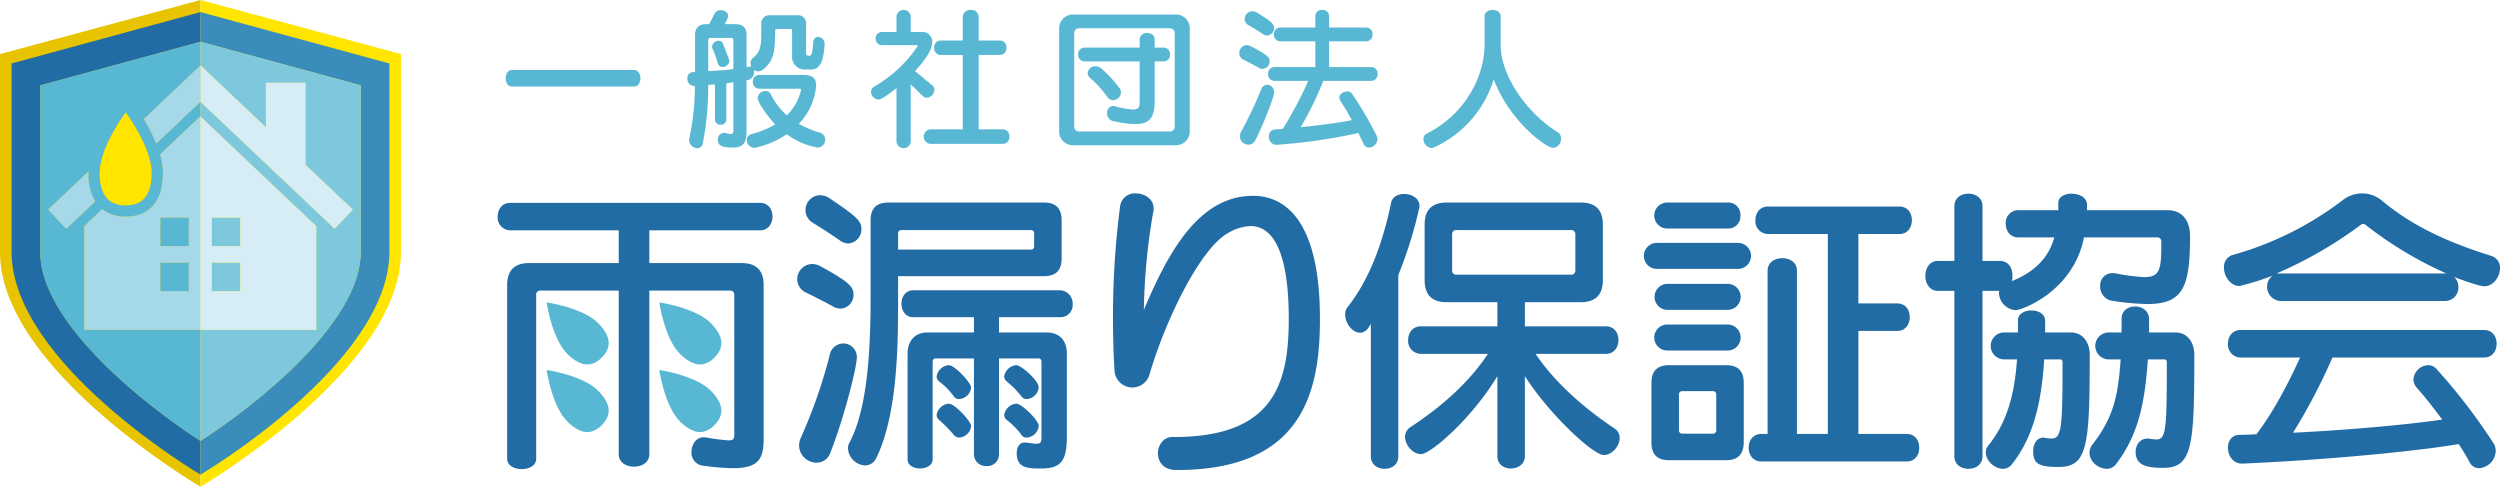 <svg id="logo" xmlns="http://www.w3.org/2000/svg" xmlns:xlink="http://www.w3.org/1999/xlink" width="730.702" height="142.254" viewBox="0 0 730.702 142.254">
  <defs>
    <clipPath id="clip-path">
      <rect id="長方形_57" data-name="長方形 57" width="730.702" height="142.254" fill="none"/>
    </clipPath>
  </defs>
  <g id="グループ_54" data-name="グループ 54" transform="translate(0 0)" clip-path="url(#clip-path)">
    <path id="パス_896" data-name="パス 896" d="M114,20.368c-1.209,0-1.792-1.209-1.792-2.419s.582-2.42,1.792-2.42h35.754c1.209,0,1.836,1.209,1.836,2.42s-.627,2.419-1.836,2.419Z" transform="translate(35.603 4.927)" fill="#58b8d3"/>
    <path id="パス_897" data-name="パス 897" d="M187.107,19.6a3.672,3.672,0,0,1-3.989-3.808V8.09c0-.27-.09-.315-.448-.315h-4.122c-.269,0-.358.09-.358.358-.134,5.422,0,8.738-3.674,11.561a2.175,2.175,0,0,1-1.3.447,2.1,2.1,0,0,1-1.254-.4c0,.134.045.269.045.4a2.363,2.363,0,0,1-2.2,2.6v14.92c0,3.181-.806,4.749-4.122,4.749-2.868,0-4.256-.493-4.256-2.284a1.845,1.845,0,0,1,1.747-2.017,1.68,1.68,0,0,1,.448.045,7.708,7.708,0,0,0,1.614.269c.582,0,.717-.269.717-1.03V23.322c-.672.09-1.254.224-2.06.314V34.209a1.516,1.516,0,0,1-1.658,1.523,1.539,1.539,0,0,1-1.658-1.523V23.95c-.581.045-1.344.088-1.971.134a87.093,87.093,0,0,1-1.569,17.025,1.619,1.619,0,0,1-1.612,1.478,2.457,2.457,0,0,1-2.42-2.374,2.623,2.623,0,0,1,.091-.582A73.823,73.823,0,0,0,154.714,24.4h-.269a2.031,2.031,0,0,1-1.927-2.195,1.691,1.691,0,0,1,1.658-1.838c.179,0,.4-.043.582-.043V9.568q0-3.227,3.226-3.226h.9c.582-1.03,1.255-2.42,1.524-3a1.9,1.9,0,0,1,1.881-1.075c1.03,0,2.151.627,2.151,1.657a2.373,2.373,0,0,1-.18.763c-.179.4-.447.985-.806,1.657h3.136q3.227,0,3.226,3.226v9.363c.358-.045.717-.179.985-.179a.434.434,0,0,1,.4.179,2.766,2.766,0,0,1-.223-1.12,1.858,1.858,0,0,1,.536-1.433c2.509-2.062,2.6-3.54,2.6-8.469V6.342a2.387,2.387,0,0,1,2.689-2.6h7.706A2.377,2.377,0,0,1,187.2,6.432v8.244c0,.9.448.9,1.03.9.717,0,.851-1.388,1.075-3.9.09-1.12.761-1.612,1.435-1.612a2.037,2.037,0,0,1,1.881,2.2v.178c-.314,4.078-.941,7.169-4.077,7.169ZM165.96,11.046a.594.594,0,0,0-.672-.672h-6a.594.594,0,0,0-.672.672v9.006c2.778-.091,5.376-.315,7.348-.584Zm-3.181,7.8a1.4,1.4,0,0,1-1.388-1.12,26.95,26.95,0,0,0-1.569-4.3,1.055,1.055,0,0,1-.09-.494,1.946,1.946,0,0,1,1.927-1.747,1.385,1.385,0,0,1,1.3.942c1.793,4.659,1.838,4.749,1.838,4.971a1.967,1.967,0,0,1-2.017,1.748m22.939,6.676c0-.179-.09-.314-.358-.314H173.487a1.885,1.885,0,0,1-1.838-2.017,1.859,1.859,0,0,1,1.838-2.015h12.9c2.689,0,3.763.985,3.763,3.047a17.928,17.928,0,0,1-5.062,11.246,28.336,28.336,0,0,0,6.094,2.553,2.137,2.137,0,0,1,1.612,2.062,2.263,2.263,0,0,1-2.241,2.329,21.631,21.631,0,0,1-9-3.9,26.3,26.3,0,0,1-9.408,3.989,2.353,2.353,0,0,1-2.285-2.285,1.732,1.732,0,0,1,1.433-1.747,27.639,27.639,0,0,0,6.9-2.823c-1.881-1.927-5.152-6.363-5.152-7.8a2.306,2.306,0,0,1,2.374-1.972,1.526,1.526,0,0,1,1.435.851A20.025,20.025,0,0,0,181.6,33a15.387,15.387,0,0,0,4.122-7.348Z" transform="translate(48.392 0.719)" fill="#58b8d3"/>
    <path id="パス_898" data-name="パス 898" d="M200.706,25.091c-3.9,3-4.749,3.316-5.286,3.316a2.291,2.291,0,0,1-2.151-2.239,1.783,1.783,0,0,1,.942-1.569A38.24,38.24,0,0,0,206.8,12.905c.045-.09.09-.134.09-.224a.193.193,0,0,0-.179-.179H196.45a1.832,1.832,0,0,1-1.836-1.926,1.809,1.809,0,0,1,1.836-1.927h4.256V4.035a2.1,2.1,0,0,1,4.167,0V8.649h3.181a2.833,2.833,0,0,1,3.092,3.047c0,1.882-1.614,4.7-5.018,8.378,1.12.9,3.584,3,4.973,4.122a1.65,1.65,0,0,1,.672,1.345,2.418,2.418,0,0,1-2.195,2.329,1.633,1.633,0,0,1-1.121-.448c-1.075-.941-2.642-2.642-3.584-3.45v16.8a2.1,2.1,0,0,1-4.167,0Zm9.812,16.265a2.151,2.151,0,0,1,0-4.256h9.542V15.37h-6.5a1.936,1.936,0,0,1-1.838-2.106,1.911,1.911,0,0,1,1.838-2.105h6.5V4.3A2.168,2.168,0,0,1,222.436,2.2,2.141,2.141,0,0,1,224.722,4.3v6.855h6.272a1.884,1.884,0,0,1,1.836,2.105,1.907,1.907,0,0,1-1.836,2.106h-6.272V37.1h7.123a1.923,1.923,0,0,1,1.838,2.15,1.908,1.908,0,0,1-1.838,2.106Z" transform="translate(61.322 0.697)" fill="#58b8d3"/>
    <path id="パス_899" data-name="パス 899" d="M239.039,41.435a4.016,4.016,0,0,1-4.032-4.034V7.25a4.014,4.014,0,0,1,4.032-4.032h30.153a4.035,4.035,0,0,1,3.987,4.032V37.4a4.007,4.007,0,0,1-3.987,4.034ZM268.788,8.683a1.415,1.415,0,0,0-1.433-1.433H240.831A1.415,1.415,0,0,0,239.4,8.683V35.968a1.415,1.415,0,0,0,1.433,1.433h26.524a1.415,1.415,0,0,0,1.433-1.433Zm-10.259,8.244H242.4a1.883,1.883,0,0,1-1.838-2.015,1.86,1.86,0,0,1,1.838-2.017h16.129V10.476a1.962,1.962,0,0,1,2.195-1.838c1.121,0,2.2.582,2.2,1.838v2.419h2.644a1.833,1.833,0,0,1,1.836,2.017,1.855,1.855,0,0,1-1.836,2.015h-2.644V28.576c0,4.885-1.612,6.676-5.645,6.676a32.006,32.006,0,0,1-6.542-.9,2.21,2.21,0,0,1-1.7-2.285,1.94,1.94,0,0,1,1.7-2.15,1.851,1.851,0,0,1,.493.09,24.334,24.334,0,0,0,5.331.985c1.972,0,1.972-1.031,1.972-2.733Zm-7.751,11.335a2.06,2.06,0,0,1-1.748-1.03,29.789,29.789,0,0,0-4.928-5.421,2,2,0,0,1-.761-1.479,2.2,2.2,0,0,1,2.33-1.972,2.791,2.791,0,0,1,1.792.718,39.886,39.886,0,0,1,5.107,5.555,2.2,2.2,0,0,1,.493,1.39,2.346,2.346,0,0,1-2.284,2.239" transform="translate(74.565 1.021)" fill="#58b8d3"/>
    <path id="パス_900" data-name="パス 900" d="M280.71,19.133c-1.747-.985-3.047-1.657-4.48-2.375a2.117,2.117,0,0,1-1.255-1.926,2.279,2.279,0,0,1,2.151-2.33,2.722,2.722,0,0,1,1.12.269c5.332,2.733,5.6,3.405,5.6,4.435a2.182,2.182,0,0,1-2.062,2.241,2.215,2.215,0,0,1-1.075-.314M277.619,41.58a2.446,2.446,0,0,1-2.463-2.42,2.893,2.893,0,0,1,.358-1.388,120.349,120.349,0,0,0,5.824-12.231,1.977,1.977,0,0,1,1.836-1.479,2.118,2.118,0,0,1,1.972,2.241c0,1.254-2.6,8.154-5.421,13.888a2.306,2.306,0,0,1-2.106,1.39m4.346-32.259c-1.792-1.209-2.866-1.836-4.256-2.642a2.11,2.11,0,0,1-1.164-1.838A2.274,2.274,0,0,1,278.783,2.6a2.684,2.684,0,0,1,1.435.447c4.122,2.509,4.928,3.271,4.928,4.437a2.168,2.168,0,0,1-2.015,2.2,1.976,1.976,0,0,1-1.166-.36m17.563,13.621a101.635,101.635,0,0,1-6.586,13.53c6.766-.672,12.186-1.478,14.92-2.06-1.209-2.241-2.375-4.167-3.316-5.6a1.817,1.817,0,0,1-.314-.987c0-1.075,1.209-1.792,2.286-1.792a1.64,1.64,0,0,1,1.388.627,106.329,106.329,0,0,1,7.214,12.321,2.151,2.151,0,0,1,.224,1.03,2.531,2.531,0,0,1-2.42,2.42,1.778,1.778,0,0,1-1.657-1.164c-.493-1.031-.985-2.106-1.478-3.092a162.445,162.445,0,0,1-23.926,3.45h-.134a2.277,2.277,0,0,1-2.105-2.465,1.881,1.881,0,0,1,1.7-2.015c.807-.045,1.569-.134,2.375-.179a117.632,117.632,0,0,0,7.437-14.024h-9.9a1.883,1.883,0,0,1-1.836-2.017,1.858,1.858,0,0,1,1.836-2.015H297.2V11.382h-10.26A1.884,1.884,0,0,1,285.1,9.366a1.858,1.858,0,0,1,1.836-2.015H297.2V4.035A1.856,1.856,0,0,1,299.214,2.2a1.833,1.833,0,0,1,2.015,1.838V7.35h10.843a1.832,1.832,0,0,1,1.836,2.015,1.855,1.855,0,0,1-1.836,2.017H301.23v7.527h12.322a1.832,1.832,0,0,1,1.836,2.015,1.855,1.855,0,0,1-1.836,2.017Z" transform="translate(87.246 0.697)" fill="#58b8d3"/>
    <path id="パス_901" data-name="パス 901" d="M333.7,4.035c0-1.209,1.164-1.838,2.374-1.838,1.166,0,2.33.628,2.33,1.838v8.378c0,9.05,7.706,19.982,16.668,25.538a2.072,2.072,0,0,1,.985,1.881,2.573,2.573,0,0,1-2.286,2.689c-2.151,0-12.858-7.93-17.383-20.027A32.3,32.3,0,0,1,318.83,42.431a1.8,1.8,0,0,1-.672.134,2.7,2.7,0,0,1-2.33-2.6,1.841,1.841,0,0,1,1.076-1.657c12.5-6.452,16.8-18.235,16.8-25.9Z" transform="translate(100.208 0.697)" fill="#58b8d3"/>
    <path id="パス_902" data-name="パス 902" d="M0,15.806V73.762c0,34.247,58.593,68.492,58.593,68.492V0Z" transform="translate(0 0)" fill="#e7c300"/>
    <path id="パス_903" data-name="パス 903" d="M44.48,0V142.254s58.593-34.246,58.593-68.492V15.806Z" transform="translate(14.113 0)" fill="#ffe500"/>
    <path id="パス_904" data-name="パス 904" d="M10.939,72.781V24.1L57.778,11.36V2.68L2.564,17.7v55.08c0,32.546,55.214,65.094,55.214,65.094v-9.853c-16.184-10.457-46.839-34.533-46.839-55.24" transform="translate(0.814 0.85)" fill="#226ca5"/>
    <path id="パス_905" data-name="パス 905" d="M44.48,2.679v8.68L91.32,24.1V72.78c0,20.708-30.656,44.785-46.84,55.24v9.853S99.7,105.326,99.7,72.78V17.7Z" transform="translate(14.113 0.85)" fill="#3a8cbb"/>
    <rect id="長方形_53" data-name="長方形 53" width="8.346" height="8.346" transform="translate(61.864 63.597)" fill="#7ec8dd"/>
    <rect id="長方形_54" data-name="長方形 54" width="8.346" height="8.346" transform="translate(46.851 63.597)" fill="#58b8d3"/>
    <rect id="長方形_55" data-name="長方形 55" width="8.346" height="8.346" transform="translate(61.864 76.754)" fill="#7ec8dd"/>
    <path id="パス_906" data-name="パス 906" d="M8.921,70.69c0,20.708,30.656,44.785,46.84,55.24V93.459H21.8V63.168l5.219-4.942A11.008,11.008,0,0,0,33.9,60.384c4.07,0,10.894-1.666,10.894-12.826a19.8,19.8,0,0,0-.838-5.367L55.7,31.069l.059.057V26.79h0L42.846,39.015a50.288,50.288,0,0,0-3.655-7.15L55.183,16.718l.548-.576.029.029v-6.9L8.921,22.011ZM26.959,43.443C28.759,36.835,33.9,29.95,33.9,29.95s1.286,1.723,2.8,4.271A43.376,43.376,0,0,1,40.224,41.5a22.065,22.065,0,0,1,.947,3.329,14.027,14.027,0,0,1,.291,2.728c0,7.484-3.385,9.494-7.561,9.494a7.738,7.738,0,0,1-4.418-1.158,5.948,5.948,0,0,1-2-2.328,13.3,13.3,0,0,1-1.143-6.008,15.776,15.776,0,0,1,.619-4.114m-3.947,3.737c-.005.124-.005.253-.005.377a15.514,15.514,0,0,0,1.976,8.374l-8.436,7.989-5.3-5.6Z" transform="translate(2.831 2.941)" fill="#58b8d3"/>
    <rect id="長方形_56" data-name="長方形 56" width="8.346" height="8.346" transform="translate(46.851 76.754)" fill="#58b8d3"/>
    <path id="パス_907" data-name="パス 907" d="M44.511,16.143l.548.576L63.606,34.282V21.256H75.174v23.98l13.82,13.086-5.3,5.6L44.479,26.79v4.335L78.32,63.168V93.459H44.479v32.471h0C60.665,115.475,91.32,91.4,91.32,70.69V22.011L44.48,9.269h0v6.9Z" transform="translate(14.113 2.941)" fill="#7ec8dd"/>
    <path id="パス_908" data-name="パス 908" d="M24.423,46.8a15.5,15.5,0,0,1-1.976-8.375c0-.124,0-.252,0-.375L10.688,49.189l5.3,5.6Z" transform="translate(3.391 12.072)" fill="#a5d8e9"/>
    <path id="パス_909" data-name="パス 909" d="M52.6,25.818,40.855,36.94a19.791,19.791,0,0,1,.838,5.365c0,11.16-6.822,12.826-10.894,12.826a11.014,11.014,0,0,1-6.884-2.156L18.7,57.918v30.29H52.661V25.873ZM49.265,76.909H40.918V68.563h8.346Zm0-13.157H40.918V55.406h8.346Z" transform="translate(5.932 8.192)" fill="#a5d8e9"/>
    <path id="パス_910" data-name="パス 910" d="M78.32,57.9,44.48,25.86V88.194H78.32ZM56.1,76.9H47.751V68.549H56.1Zm0-13.157H47.751V55.392H56.1Z" transform="translate(14.113 8.205)" fill="#d6edf6"/>
    <path id="パス_911" data-name="パス 911" d="M88.994,56.666,75.174,43.58V19.6H63.606V32.625L45.058,15.063l-.548-.577-.03.028V25.135L83.694,62.264Z" transform="translate(14.113 4.596)" fill="#d6edf6"/>
    <path id="パス_912" data-name="パス 912" d="M48.469,14.515l-.029-.029-.547.577L31.9,30.208a50.234,50.234,0,0,1,3.657,7.152L48.469,25.132l0,0V14.512Z" transform="translate(10.121 4.596)" fill="#a5d8e9"/>
    <path id="パス_913" data-name="パス 913" d="M25.287,50.912a7.74,7.74,0,0,0,4.418,1.157c4.176,0,7.561-2.009,7.561-9.494a14.049,14.049,0,0,0-.291-2.728,22.05,22.05,0,0,0-.947-3.327A43.441,43.441,0,0,0,32.5,29.239c-1.51-2.546-2.8-4.271-2.8-4.271s-5.141,6.885-6.942,13.493a15.793,15.793,0,0,0-.619,4.114,13.311,13.311,0,0,0,1.143,6.009,5.948,5.948,0,0,0,2,2.328" transform="translate(7.026 7.922)" fill="#ffe500"/>
    <path id="パス_914" data-name="パス 914" d="M187.084,45.009h-73c-2.412,0-3.662,1.965-3.662,4.02a3.755,3.755,0,0,0,3.662,4.02h31.719v9.56H119.629q-6.434,0-6.434,6.434v50.749c0,2.054,2.145,3.036,4.289,3.036,2.055,0,4.2-.983,4.2-3.036v-47.8a1.184,1.184,0,0,1,1.34-1.34h22.784v47.8c0,2.5,2.233,3.663,4.467,3.663s4.467-1.162,4.467-3.663v-47.8h23.5a1.185,1.185,0,0,1,1.341,1.34v40.295c0,1.519,0,2.145-1.7,2.145a61.029,61.029,0,0,1-6.791-.893h-.536c-2.145,0-3.484,2.143-3.484,4.288a3.8,3.8,0,0,0,3.484,4.02,70.047,70.047,0,0,0,8.489.715c7.684,0,9.113-2.681,9.113-8.666V69.043q0-6.434-6.434-6.434H154.741V53.05h32.343c2.5,0,3.663-2.055,3.663-4.02,0-2.055-1.162-4.02-3.663-4.02" transform="translate(35.037 14.281)" fill="#226ca5"/>
    <path id="パス_915" data-name="パス 915" d="M179.573,66.972c2.322,1.162,5.718,2.859,7.772,4.02a4.482,4.482,0,0,0,2.234.626,3.975,3.975,0,0,0,3.753-4.11c0-2.145-.983-3.574-9.739-8.309a4.866,4.866,0,0,0-2.412-.624,4.441,4.441,0,0,0-4.289,4.467,4.3,4.3,0,0,0,2.681,3.931" transform="translate(56.126 18.585)" fill="#226ca5"/>
    <path id="パス_916" data-name="パス 916" d="M190.253,76.208a4.109,4.109,0,0,0-4.02,3.486,149.893,149.893,0,0,1-8.4,24.034,5.817,5.817,0,0,0-.535,2.322,5.125,5.125,0,0,0,5.091,5,4.261,4.261,0,0,0,4.11-3.038c4.557-11.794,7.684-25.463,7.684-27.608a3.974,3.974,0,0,0-3.931-4.2" transform="translate(56.255 24.18)" fill="#226ca5"/>
    <path id="パス_917" data-name="パス 917" d="M180.957,51.443c2.679,1.608,4.824,3.038,7.951,5.182a4.278,4.278,0,0,0,2.322.8,4.156,4.156,0,0,0,3.843-4.288c0-2.234-1.341-3.574-9.2-8.846a5.251,5.251,0,0,0-2.948-.983,4.338,4.338,0,0,0-1.964,8.13" transform="translate(56.707 13.743)" fill="#226ca5"/>
    <path id="パス_918" data-name="パス 918" d="M250.6,61.291V50.123c0-3.484-1.7-5.182-5.182-5.182H199.945c-3.484,0-5.182,1.7-5.182,5.182V70.94c0,13.223-.267,33.059-6.165,44.137a3.324,3.324,0,0,0-.447,1.786,5.3,5.3,0,0,0,5,4.915,3.614,3.614,0,0,0,3.215-2.055c6.165-12.509,6.432-32.254,6.432-45.656V66.473h42.618c3.484,0,5.182-1.7,5.182-5.182m-8.041-3.663a.947.947,0,0,1-1.072,1.072H202.8V54.054a.948.948,0,0,1,1.072-1.072h37.615a.948.948,0,0,1,1.072,1.072Z" transform="translate(59.698 14.259)" fill="#226ca5"/>
    <path id="パス_919" data-name="パス 919" d="M246.391,64.407H203.416c-2.234,0-3.4,1.965-3.4,3.931s1.162,3.931,3.4,3.931H221.2v4.468H207.614c-3.662,0-5.807,2.5-5.807,6.075v31c0,1.788,1.788,2.681,3.663,2.681,1.786,0,3.663-.893,3.663-2.681v-28.5c0-.536.267-.983.8-.983H221.2V112.3a3.466,3.466,0,0,0,3.663,3.486,3.419,3.419,0,0,0,3.663-3.486V84.331h11.615c.536,0,.8.447.8.983v22.069c0,1.34-.178,1.876-1.519,1.876-.714,0-1.7-.178-3.127-.357h-.357c-1.519,0-2.233,1.519-2.233,3.127,0,4.467,3.395,4.467,7.148,4.467,5.629,0,7.5-2.055,7.5-9.2V82.812c0-3.484-1.965-6.075-5.9-6.075H228.522V72.269h17.869a3.531,3.531,0,0,0,3.663-3.752,3.84,3.84,0,0,0-3.663-4.11" transform="translate(63.464 20.436)" fill="#226ca5"/>
    <path id="パス_920" data-name="パス 920" d="M211.394,81.024a3.9,3.9,0,0,0-3.574,3.305,1.863,1.863,0,0,0,.715,1.431,20.8,20.8,0,0,1,4.377,4.467,1.776,1.776,0,0,0,1.519.714,3.813,3.813,0,0,0,3.484-3.395c0-1.34-4.824-6.522-6.522-6.522" transform="translate(65.939 25.708)" fill="#226ca5"/>
    <path id="パス_921" data-name="パス 921" d="M211.394,89.57a3.9,3.9,0,0,0-3.574,3.305,1.863,1.863,0,0,0,.715,1.431,41.829,41.829,0,0,1,4.377,4.467,2.046,2.046,0,0,0,1.519.715,3.814,3.814,0,0,0,3.484-3.4c0-1.251-4.736-6.522-6.522-6.522" transform="translate(65.939 28.419)" fill="#226ca5"/>
    <path id="パス_922" data-name="パス 922" d="M227.9,90.227a1.776,1.776,0,0,0,1.519.714,3.814,3.814,0,0,0,3.484-3.395c0-2.055-5.182-6.522-6.522-6.522a3.906,3.906,0,0,0-3.574,3.305,1.866,1.866,0,0,0,.714,1.431,25.939,25.939,0,0,1,4.379,4.467" transform="translate(70.695 25.708)" fill="#226ca5"/>
    <path id="パス_923" data-name="パス 923" d="M229.421,99.488a3.814,3.814,0,0,0,3.484-3.4c0-1.7-5-6.522-6.522-6.522a3.906,3.906,0,0,0-3.574,3.305,1.87,1.87,0,0,0,.714,1.431,20.7,20.7,0,0,1,4.379,4.467,1.778,1.778,0,0,0,1.519.715" transform="translate(70.695 28.419)" fill="#226ca5"/>
    <path id="パス_924" data-name="パス 924" d="M287.873,43.621c-15.814,0-24.749,16.44-31.9,33.326a181.776,181.776,0,0,1,2.77-28.77,3.034,3.034,0,0,0,.09-.893c0-2.77-2.681-4.379-5.182-4.379a4.343,4.343,0,0,0-4.646,3.931,247.551,247.551,0,0,0-2.055,31.807c0,5,.09,10.275.447,15.993a5.213,5.213,0,0,0,10.185,1.341c5-17.065,15.19-37.169,22.962-41.458a13.881,13.881,0,0,1,6.613-2.055c6.164,0,11.168,6.7,11.168,27.162,0,19.119-4.557,34.487-33.505,34.487h-.536c-2.591,0-4.2,2.412-4.2,4.736,0,2.5,1.608,4.913,5.361,4.913h.178c36.722,0,41.815-22.784,41.815-44.136,0-28.68-10.1-36.007-19.567-36.007" transform="translate(78.355 13.614)" fill="#226ca5"/>
    <path id="パス_925" data-name="パス 925" d="M320.175,46.437c0-2.145-2.322-3.4-4.467-3.4-1.788,0-3.484.8-3.842,2.681-2.412,11.7-6.343,22.337-12.687,30.378a3.349,3.349,0,0,0-.714,2.233c0,2.5,2.143,5.272,4.377,5.272,1.072,0,2.234-.715,3.127-2.679V119.7c0,2.5,2.055,3.662,4.02,3.662,2.055,0,4.02-1.161,4.02-3.662V66.718a123.6,123.6,0,0,0,6.075-19.477,2.464,2.464,0,0,0,.09-.8" transform="translate(94.699 13.656)" fill="#226ca5"/>
    <path id="パス_926" data-name="パス 926" d="M372.96,110.966c-9.649-6.432-17.869-14.026-23.051-21.8h20.55c2.5,0,3.662-2.055,3.662-4.02,0-2.055-1.161-4.02-3.662-4.02H346.782V74.066h16.35q6.432,0,6.432-6.432V51.373q0-6.434-6.432-6.432H323.91q-6.434,0-6.434,6.432V67.634q0,6.434,6.434,6.432h14.831v7.059H316.315c-2.412,0-3.663,1.965-3.663,4.02a3.755,3.755,0,0,0,3.663,4.02h19.655c-5.093,7.773-12.956,15.1-22.694,21.443a3.339,3.339,0,0,0-1.518,2.86c0,2.322,2.233,5,4.645,5,2.86,0,14.742-10.274,22.337-22.782V119.1c0,2.411,1.965,3.574,3.931,3.574,2.055,0,4.11-1.251,4.11-3.574V95.688c6.97,10.99,19.924,23.053,23.051,23.053,2.412,0,4.646-2.592,4.646-5a3.2,3.2,0,0,0-1.519-2.77m-46.1-44.941a1.185,1.185,0,0,1-1.341-1.34V54.321a1.185,1.185,0,0,1,1.341-1.34h33.326a1.184,1.184,0,0,1,1.34,1.34V64.686a1.184,1.184,0,0,1-1.34,1.34Z" transform="translate(98.917 14.259)" fill="#226ca5"/>
    <path id="パス_927" data-name="パス 927" d="M392.4,53.894H368.369a3.8,3.8,0,0,0,0,7.594H392.4a3.8,3.8,0,0,0,0-7.594" transform="translate(115.745 17.1)" fill="#226ca5"/>
    <path id="パス_928" data-name="パス 928" d="M388.223,81.024H371.605c-3.484,0-5.182,1.7-5.182,5.182v17.422c0,3.483,1.7,5.181,5.182,5.181h16.618c3.486,0,5.182-1.786,5.182-5.27V86.206c0-3.484-1.7-5.182-5.182-5.182m-2.859,18.941a.948.948,0,0,1-1.072,1.072h-8.755a.948.948,0,0,1-1.072-1.072V89.69a.947.947,0,0,1,1.072-1.072h8.755a.947.947,0,0,1,1.072,1.072Z" transform="translate(116.261 25.708)" fill="#226ca5"/>
    <path id="パス_929" data-name="パス 929" d="M370.676,52.535h17.959a3.535,3.535,0,0,0,3.572-3.843,3.509,3.509,0,0,0-3.572-3.752H370.676a3.8,3.8,0,0,0,0,7.594" transform="translate(116.477 14.259)" fill="#226ca5"/>
    <path id="パス_930" data-name="パス 930" d="M370.676,79.6h17.959a3.8,3.8,0,0,0,0-7.594H370.676a3.8,3.8,0,0,0,0,7.594" transform="translate(116.477 22.846)" fill="#226ca5"/>
    <path id="パス_931" data-name="パス 931" d="M370.743,70.577h17.869a3.8,3.8,0,0,0,0-7.594H370.743a3.8,3.8,0,0,0,0,7.594" transform="translate(116.498 19.984)" fill="#226ca5"/>
    <path id="パス_932" data-name="パス 932" d="M434.184,112.3H420.068V82.187h11.346c2.5,0,3.663-2.055,3.663-4.022,0-2.054-1.162-4.019-3.663-4.019H420.068V53.864h11.971c2.5,0,3.663-2.055,3.663-4.02,0-2.055-1.162-4.02-3.663-4.02H393.621c-2.412,0-3.663,1.965-3.663,4.02a3.756,3.756,0,0,0,3.663,4.02h17.512V112.3h-9.025V64.585c0-2.5-2.143-3.663-4.288-3.663s-4.289,1.162-4.289,3.663V112.3h-1.876c-2.412,0-3.663,1.965-3.663,4.02s1.251,4.02,3.663,4.02h42.529c2.5,0,3.663-1.965,3.663-4.02s-1.162-4.02-3.663-4.02" transform="translate(123.105 14.539)" fill="#226ca5"/>
    <path id="パス_933" data-name="パス 933" d="M448.725,72.1a5.212,5.212,0,0,0,4.914,4.913c1.608,0,16.8-5.36,19.924-21.264h21.622A1.2,1.2,0,0,1,496.167,57c0,7.772-.179,10.363-5,10.363a57.247,57.247,0,0,1-8.22-1.072,3.992,3.992,0,0,0-.983-.09,3.532,3.532,0,0,0-3.663,3.753,4.151,4.151,0,0,0,3.3,4.289,73.24,73.24,0,0,0,10.454.983c10.542,0,12.509-5,12.509-19.836,0-4.288-2.055-7.594-6.611-7.594h-23.5V46.191c0-2.145-2.324-3.217-4.556-3.217-1.965,0-3.843.893-3.843,2.769V47.8h-11.7a3.68,3.68,0,0,0-3.663,3.932c0,2.055,1.25,4.02,3.663,4.02H464.9c-1.519,5.27-4.914,9.739-12.418,12.776a4.97,4.97,0,0,0,.178-1.608c0-2.233-1.161-4.288-3.663-4.288H443.9V46.637c0-2.5-2.055-3.663-4.11-3.663s-4.11,1.161-4.11,3.663V62.631h-4.824c-2.412,0-3.663,2.143-3.663,4.377,0,2.145,1.251,4.379,3.663,4.379h4.824v48.335c0,2.5,2.055,3.663,4.11,3.663s4.11-1.162,4.11-3.663V71.387h4.915a1.956,1.956,0,0,0-.09.714" transform="translate(135.543 13.635)" fill="#226ca5"/>
    <path id="パス_934" data-name="パス 934" d="M465.461,75.316h-7.506v-3.4c0-2.055-2.055-3.036-4.02-3.036S450,69.865,450,71.743v3.574h-4.289a3.941,3.941,0,0,0,0,7.863h4.02c-.714,10.006-2.768,18.226-8.4,25.194a3.049,3.049,0,0,0-.714,2.055c0,2.412,2.591,4.736,5,4.736a3.3,3.3,0,0,0,2.5-1.162c6.343-7.951,8.756-17.959,9.561-30.823h4.555c.715,0,.8.447.8.983,0,19.119-.267,22.157-3.217,22.157a15,15,0,0,1-1.786-.179c-.179,0-.357-.088-.624-.088-1.968,0-2.951,1.965-2.951,4.02,0,3.752,1.877,4.556,7.416,4.556,8.487,0,9.113-6.165,9.113-32.79,0-3.574-1.965-6.522-5.538-6.522" transform="translate(139.804 21.856)" fill="#226ca5"/>
    <path id="パス_935" data-name="パス 935" d="M488.721,75.6h-7.684V71.754c0-2.5-2.055-3.752-4.11-3.752C474.962,68,473,69.164,473,71.576V75.6h-4.02a3.941,3.941,0,0,0,0,7.863h3.753c-.715,9.827-1.788,16.618-8.22,24.837a4.1,4.1,0,0,0-.893,2.5c0,2.59,2.681,4.645,5,4.645a3.329,3.329,0,0,0,2.681-1.251c6.612-8.666,8.487-17.869,9.382-30.734h4.734c.715,0,.8.447.8.983,0,19.388-.179,22.425-3.039,22.425a15.025,15.025,0,0,1-1.786-.179,2.464,2.464,0,0,0-.8-.09c-2.234,0-3.484,1.876-3.484,3.932,0,3.752,2.948,4.645,8.041,4.645,8.577,0,9.113-6.343,9.113-33.057,0-3.574-1.965-6.522-5.539-6.522" transform="translate(147.099 21.576)" fill="#226ca5"/>
    <path id="パス_936" data-name="パス 936" d="M498.011,69.978a72.676,72.676,0,0,0,9.65-3.038,4.142,4.142,0,0,0,2.322,7.415h48.157a3.906,3.906,0,0,0,3.841-4.02,4.185,4.185,0,0,0-1.25-3.038c1.517.715,7.5,2.77,8.756,2.77,2.679,0,4.645-2.77,4.645-5.272a3.6,3.6,0,0,0-2.679-3.663c-14.564-4.556-23.944-9.56-31.807-16.083a8.995,8.995,0,0,0-5.808-2.143,9.4,9.4,0,0,0-5.9,2.143,94.4,94.4,0,0,1-31.807,15.815,3.63,3.63,0,0,0-2.681,3.752c0,2.5,1.877,5.361,4.557,5.361m35.56-17.959a1.285,1.285,0,0,1,.626-.179.955.955,0,0,1,.535.179,111.507,111.507,0,0,0,23.766,14.3H508.822a122.232,122.232,0,0,0,24.749-14.3" transform="translate(156.567 13.614)" fill="#226ca5"/>
    <path id="パス_937" data-name="パス 937" d="M569.209,81.265c2.5,0,3.663-2.055,3.663-4.02,0-2.055-1.162-4.02-3.663-4.02H498c-2.412,0-3.663,1.965-3.663,4.02A3.756,3.756,0,0,0,498,81.265h17.422c-2.948,6.522-7.594,15.726-12.776,22.425-1.608.09-3.217.179-4.913.179-2.324,0-3.4,1.876-3.4,3.752,0,2.234,1.431,4.646,4.11,4.646h.269c31.716-1.429,56.288-4.467,63.078-5.717q1.741,2.679,3.215,5.36a3.026,3.026,0,0,0,2.77,1.7,5.217,5.217,0,0,0,4.824-5,4.2,4.2,0,0,0-.714-2.412,171.344,171.344,0,0,0-16.619-21.621,3.144,3.144,0,0,0-2.322-1.072,4.462,4.462,0,0,0-4.379,4.109,3.733,3.733,0,0,0,.983,2.5c2.324,2.591,4.825,5.808,7.416,9.292-7.952,1.161-23.944,2.859-43.6,3.841a174.98,174.98,0,0,0,11.525-21.979Z" transform="translate(156.847 23.233)" fill="#226ca5"/>
    <path id="パス_938" data-name="パス 938" d="M134.086,100.146a6.5,6.5,0,0,0,3.314-1.939c2.482-2.482,3.3-5.688-1.149-10.138a11.772,11.772,0,0,0-1.8-1.449,18.569,18.569,0,0,0-2.541-1.415,36.325,36.325,0,0,0-6.424-2.23c-2.412-.618-4.2-.879-4.2-.879s1.037,7.15,3.9,12.148a13.193,13.193,0,0,0,2.077,2.814,11.182,11.182,0,0,0,4.251,2.893,5,5,0,0,0,2.573.195" transform="translate(38.484 26.048)" fill="#58b8d3"/>
    <path id="パス_939" data-name="パス 939" d="M134.086,85.146a6.5,6.5,0,0,0,3.314-1.939c2.482-2.482,3.3-5.688-1.149-10.138a11.772,11.772,0,0,0-1.8-1.449,18.57,18.57,0,0,0-2.541-1.415,36.326,36.326,0,0,0-6.424-2.23c-2.412-.618-4.2-.879-4.2-.879s1.037,7.15,3.9,12.148a13.193,13.193,0,0,0,2.077,2.814,11.182,11.182,0,0,0,4.251,2.893,5,5,0,0,0,2.573.195" transform="translate(38.484 21.289)" fill="#58b8d3"/>
    <path id="パス_940" data-name="パス 940" d="M159.086,100.146a6.5,6.5,0,0,0,3.314-1.939c2.482-2.482,3.3-5.688-1.149-10.138a11.772,11.772,0,0,0-1.8-1.449,18.568,18.568,0,0,0-2.541-1.415,36.325,36.325,0,0,0-6.424-2.23c-2.412-.618-4.2-.879-4.2-.879s1.037,7.15,3.9,12.148a13.193,13.193,0,0,0,2.077,2.814,11.181,11.181,0,0,0,4.251,2.893,5,5,0,0,0,2.573.195" transform="translate(46.416 26.048)" fill="#58b8d3"/>
    <path id="パス_941" data-name="パス 941" d="M159.086,85.146a6.5,6.5,0,0,0,3.314-1.939c2.482-2.482,3.3-5.688-1.149-10.138a11.771,11.771,0,0,0-1.8-1.449,18.569,18.569,0,0,0-2.541-1.415,36.326,36.326,0,0,0-6.424-2.23c-2.412-.618-4.2-.879-4.2-.879s1.037,7.15,3.9,12.148a13.192,13.192,0,0,0,2.077,2.814,11.181,11.181,0,0,0,4.251,2.893,5,5,0,0,0,2.573.195" transform="translate(46.416 21.289)" fill="#58b8d3"/>
  </g>
</svg>
